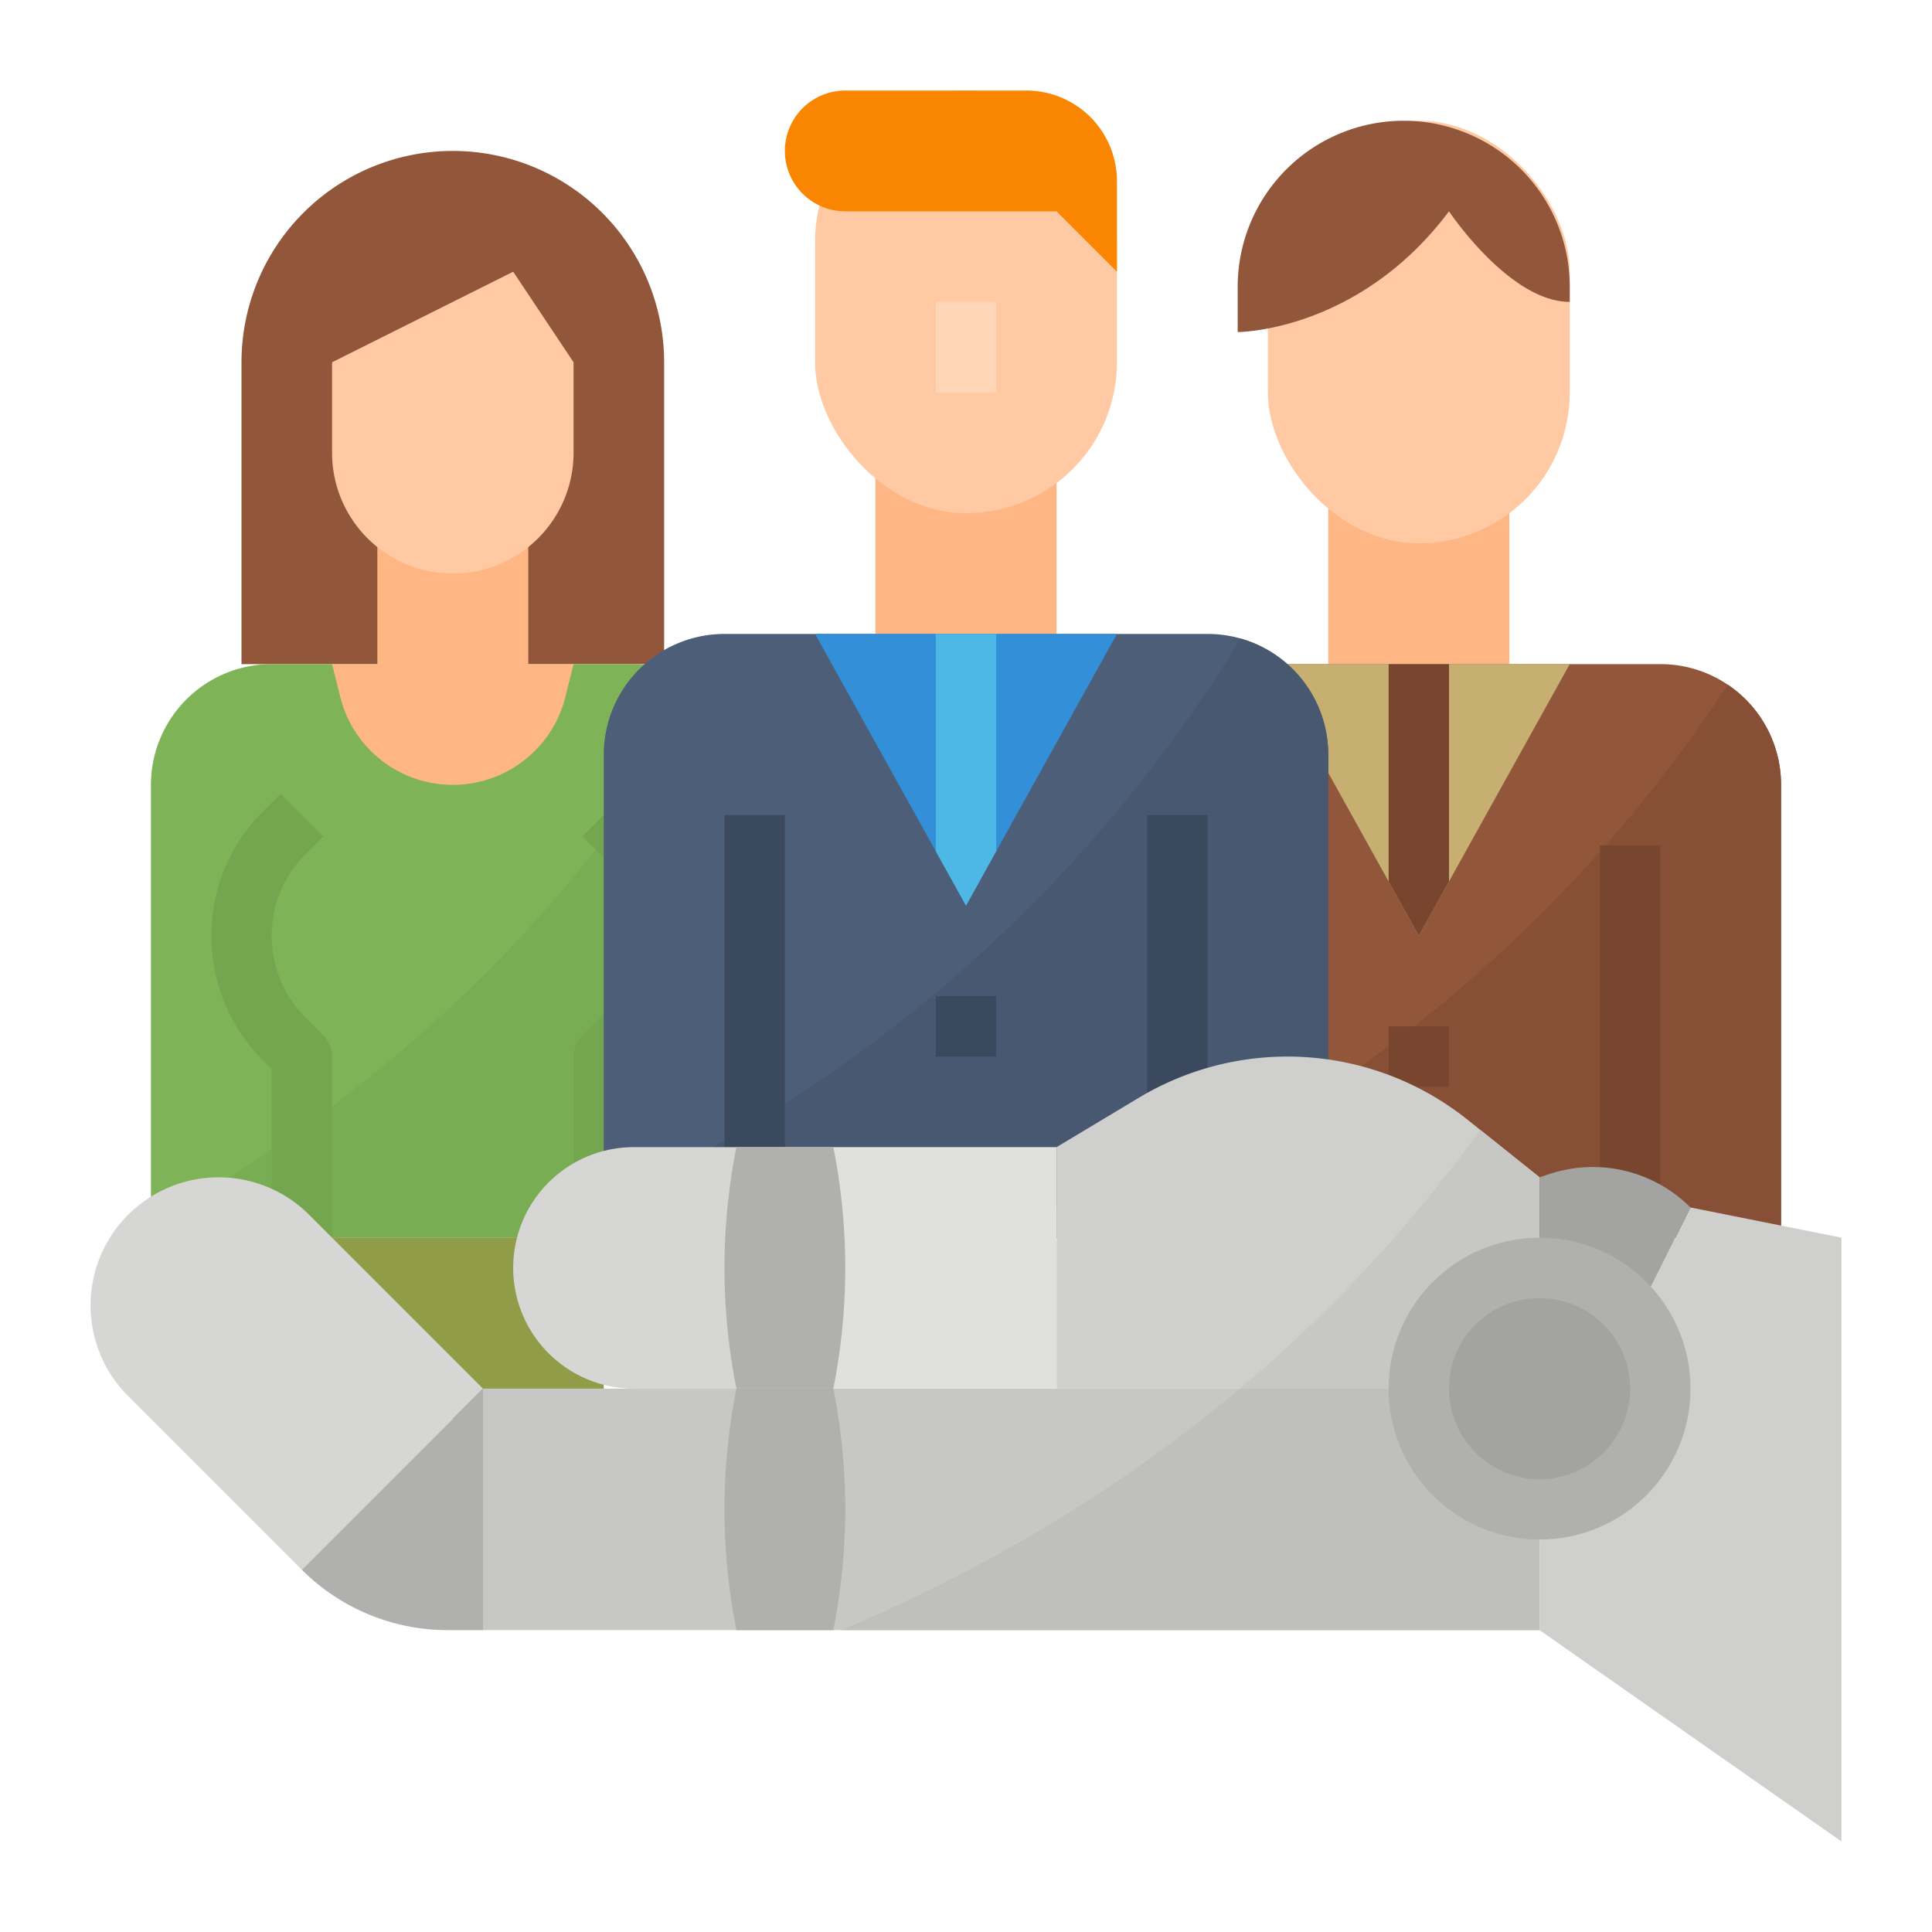 <svg height="512" viewBox="0 0 512 512" width="512" xmlns="http://www.w3.org/2000/svg"><g id="Flat"><path d="m120 40a56 56 0 0 1 56 56v80a0 0 0 0 1 0 0h-112a0 0 0 0 1 0 0v-80a56 56 0 0 1 56-56z" fill="#92563a"/><path d="m200 208v120h-160v-120a32 32 0 0 1 32-32h96a32 32 0 0 1 32 32z" fill="#7eb457"/><path d="m200 208v120h-160v-3.86c57.9-31.86 109.13-77.72 147.29-141.67a31.94 31.94 0 0 1 12.71 25.53z" fill="#79ad54"/><path d="m88 328h-16v-44.687l-2.343-2.343a46.626 46.626 0 0 1 0-65.94l4.686-4.687 11.314 11.314-4.687 4.686a30.629 30.629 0 0 0 0 43.314l4.687 4.686a8 8 0 0 1 2.343 5.657z" fill="#74a650"/><path d="m168 328h-16v-48a8 8 0 0 1 2.343-5.657l4.687-4.686a30.629 30.629 0 0 0 0-43.314l-4.687-4.686 11.314-11.314 4.686 4.687a46.626 46.626 0 0 1 0 65.94l-2.343 2.343z" fill="#74a650"/><path d="m80 328h80v48h-80z" fill="#919c48"/><path d="m160 328h40v32h-40z" fill="#fec9a3"/><path d="m40 328h40v32h-40z" fill="#fec9a3"/><path d="m140 176v-48h-40v48h-12l2.179 8.717a30.739 30.739 0 0 0 59.642 0l2.179-8.717z" fill="#feb784"/><path d="m120 152a32 32 0 0 1 -32-32v-24l48-24 16 24v24a32 32 0 0 1 -32 32z" fill="#fec9a3"/><path d="m352 120h48v56h-48z" fill="#feb784"/><path d="m472 208v120h-192v-120a32 32 0 0 1 32-32h128a31.822 31.822 0 0 1 17.89 5.46h.01a32 32 0 0 1 14.1 26.54z" fill="#92563a"/><path d="m472 208v120h-192v-.43c69.35-29.51 131.85-76.16 177.89-146.11h.01a32 32 0 0 1 14.1 26.54z" fill="#875036"/><path d="m312 224h16v104h-16z" fill="#78462f"/><path d="m424 224h16v104h-16z" fill="#78462f"/><path d="m416 176-32 57.6-8 14.4-8-14.4-32-57.6z" fill="#c7ae71"/><rect fill="#fec9a3" height="112" rx="40" width="80" x="336" y="32"/><path d="m368 272h16v16h-16z" fill="#78462f"/><path d="m384 176v57.6l-8 14.4-8-14.4v-57.6z" fill="#78462f"/><path d="m328 88s32 0 56-32c0 0 16 24 32 24v-4a44 44 0 0 0 -44-44 44 44 0 0 0 -44 44z" fill="#92563a"/><path d="m232 112h48v56h-48z" fill="#feb784"/><path d="m352 200v120h-192v-120a32 32 0 0 1 32-32h128a31.967 31.967 0 0 1 32 32z" fill="#4d5e78"/><path d="m352 200v120h-192v-1.01c66.41-31.34 125.63-79.38 168.78-149.77a32.021 32.021 0 0 1 23.22 30.78z" fill="#485870"/><path d="m192 216h16v104h-16z" fill="#3b495e"/><path d="m304 216h16v104h-16z" fill="#3b495e"/><path d="m296 168-32 57.6-8 14.4-8-14.4-32-57.6z" fill="#348fd9"/><path d="m264 168v57.6l-8 14.4-8-14.4v-57.6z" fill="#4db7e5"/><rect fill="#fec9a3" height="112" rx="40" width="80" x="216" y="24"/><path d="m296 72-16-16h-56a16 16 0 0 1 -16-16 16 16 0 0 1 16-16h48a24 24 0 0 1 24 24z" fill="#f98500"/><path d="m248 80h16v24h-16z" fill="#ffd5b8"/><path d="m248 264h16v16h-16z" fill="#3b495e"/><path d="m408 312v56h-128v-64l21.84-13.1a76.435 76.435 0 0 1 87.1 5.86l3.33 2.66z" fill="#cfcfcd"/><path d="m208 368h200v64h-200z" fill="#c7c7c5"/><path d="m168 304a32 32 0 0 0 -32 32 32 32 0 0 0 32 32h40v-64z" fill="#d6d6d4"/><path d="m208 304h72v64h-72z" fill="#e0e0de"/><path d="m220.839 368h-25.678a163.542 163.542 0 0 1 0-64h25.678a163.542 163.542 0 0 1 0 64z" fill="#b0b0ae"/><path d="m128 368-46.059-46.059a33.941 33.941 0 0 0 -24-9.941 33.941 33.941 0 0 0 -33.941 33.941 33.941 33.941 0 0 0 9.941 24l46.059 46.059z" fill="#d6d6d4"/><path d="m128 368h80v64h-80z" fill="#c7c7c5"/><path d="m80 416a54.626 54.626 0 0 0 38.627 16h9.373v-64z" fill="#b0b0ae"/><path d="m220.839 432h-25.678a163.542 163.542 0 0 1 0-64h25.678a163.542 163.542 0 0 1 0 64z" fill="#b0b0ae"/><path d="m408 368v64h-185.03c37.73-15.94 73.45-36.94 105.62-64z" fill="#bfbfbd"/><path d="m408 312v56h-79.41a378.986 378.986 0 0 0 63.68-68.58z" fill="#c7c7c5"/><path d="m488 488-80-56v-32l40-80 40 8z" fill="#cfcfcd"/><path d="m408 312 2.534-.845a36.612 36.612 0 0 1 37.466 8.845l-40 80z" fill="#a3a3a1"/><circle cx="408" cy="368" fill="#b0b0ae" r="40"/><circle cx="408" cy="368" fill="#a3a3a1" r="24"/></g></svg>